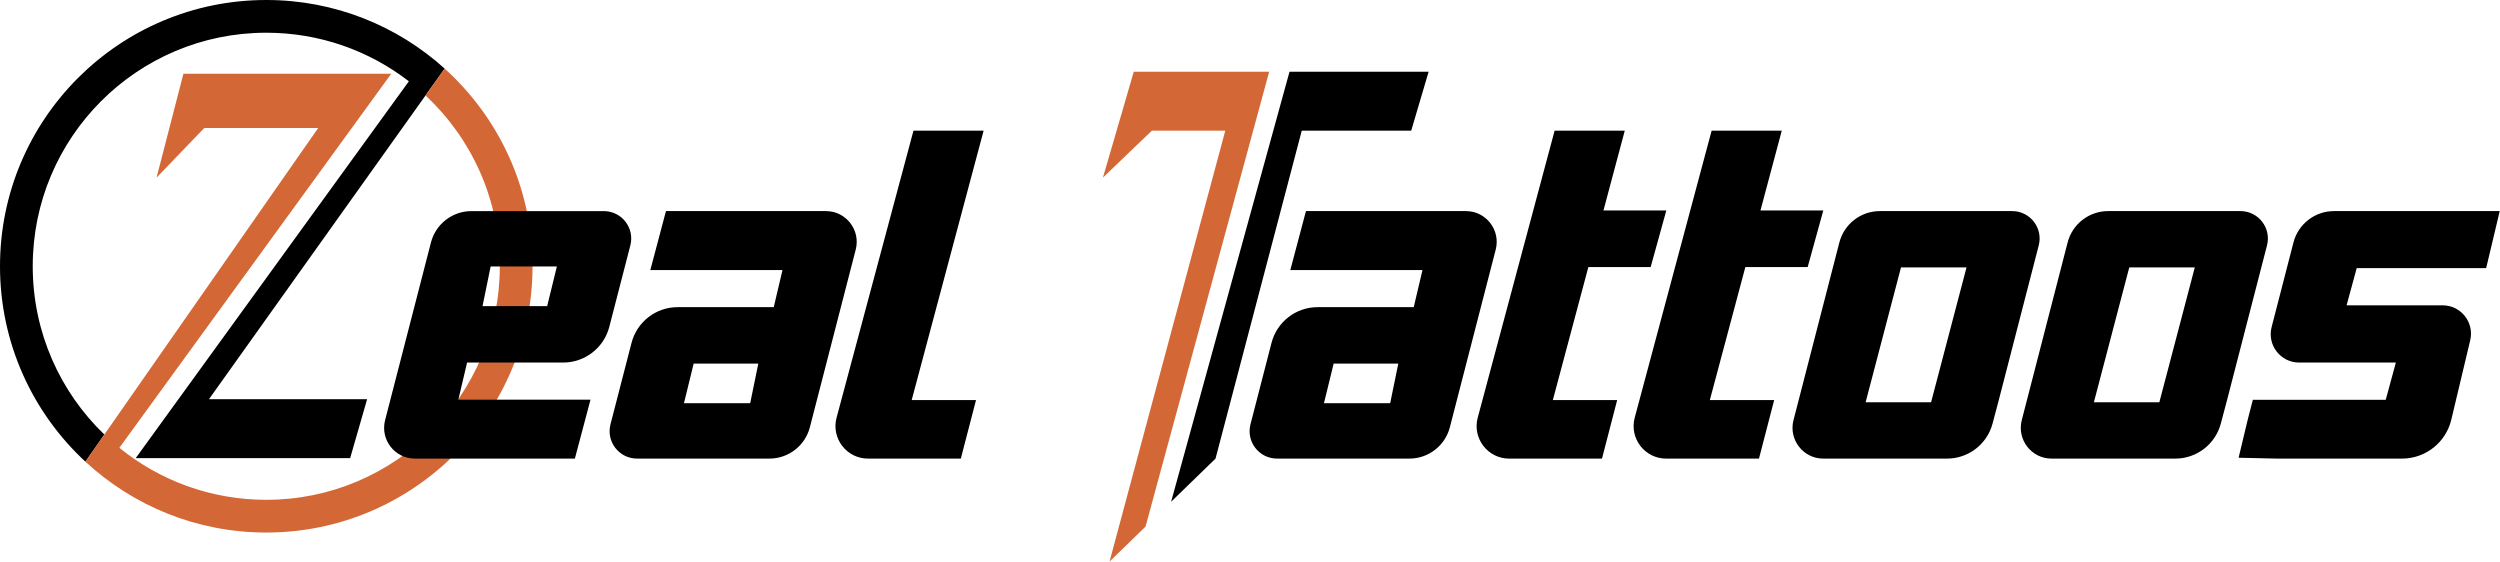 <?xml version="1.0" encoding="UTF-8"?><svg id="a" xmlns="http://www.w3.org/2000/svg" width="3950" height="888" viewBox="0 0 3950 888"><defs><style>.b{fill:#d36836;}</style></defs><path d="m702.58,108.39v.01l-30.24,42.41-342.16,479.89h249.88l-26.82,93.18H214.41L646.01,128.45c-62.32-48.12-140.47-76.75-225.3-76.75-203.79,0-369,165.21-369,369,0,104.44,43.39,198.75,113.14,265.88l-29.91,42.88C51.95,652.62,0,542.72,0,420.7,0,188.35,188.36,0,420.71,0c108.43,0,207.28,41.02,281.87,108.39h0Z"/><path class="b" d="m841.41,420.7c0,232.35-188.35,420.71-420.7,420.71-110.32,0-210.73-42.47-285.77-111.95l29.91-42.88L502.77,202.23h-180l-75.41,78.41,42.47-164.17h328.35L188.59,707.55c63.4,51.38,144.17,82.15,232.12,82.15,203.79,0,369-165.21,369-369,0-106.54-45.15-202.53-117.37-269.89l30.24-42.41c85.26,76.98,138.83,188.38,138.83,312.3h0Z"/><path d="m3723.61,423.6l-16,58.81h151.737c28.958,0,50.318,27.047,43.605,55.217l-29.899,125.465c-8.591,36.05-40.803,61.489-77.862,61.49l-196.881.008-61.31-1.37,14.22-59.42,8.3-32.17h209.95l16-58.81h-152.905c-29.303,0-50.727-27.655-43.403-56.029l34.508-133.691c7.53-29.18,33.86-49.57,63.99-49.57h261.93l-21.46,90.07h-204.52 0Z"/><path d="m3539.936,333.53h-209.1c-30.13,0-56.46,20.39-63.99,49.57l-72.45,280.7c-7.95,30.78,15.29,60.79,47.09,60.79h195.478c33.757,0,63.286-22.719,71.939-55.348l10.032-37.832,62.95-243.72c7.09-27.43-13.62-54.16-41.95-54.16h.001Zm-128.17,302.06h-103.42l55.89-213.06h103.53l-56,213.06Z"/><path d="m3179.27,333.53h-209.1c-30.13,0-56.46,20.39-63.99,49.57l-72.45,280.7c-7.95,30.78,15.29,60.79,47.09,60.79h195.478c33.757,0,63.286-22.719,71.939-55.348l10.032-37.832,62.95-243.72c7.09-27.43-13.62-54.16-41.95-54.16h.001Zm-128.17,302.06h-103.42l55.89-213.06h103.53l-56,213.06Z"/><path d="m2856.12,421.916l24.706-89.38h-99.306l33.659-126.063h-110.824l-121.495,453.442c-8.743,32.631,15.845,64.676,49.628,64.676h146.69l24-92.471h-101.647l56.124-210.204h98.465Z"/><path d="m2608.061,421.916l24.706-89.38h-99.306l33.659-126.063h-110.824l-121.494,453.442c-8.743,32.631,15.845,64.676,49.628,64.676h146.69l24-92.471h-101.647l56.124-210.204h98.464-0Z"/><path d="m2017.689,724.59h209.1c30.14,0,56.47-20.39,64-49.57l72.45-280.7c7.95-30.78-15.29-60.78-47.09-60.78h-252.75l-24.7,93.17h208.82l-13.82,58.59h-151.83c-34.32,0-64.3,23.22-72.88,56.45l-33.24,128.68c-7.09,27.43,13.62,54.16,41.94,54.16h0Zm89.48-150.11h102.14l-12.82,62.59h-104.64l15.32-62.59Z"/><polygon points="2257.24 113.29 2229.71 206.47 2056.79 206.47 1920.53 724.58 1850.36 792.75 2037.45 113.29 2257.24 113.29"/><polygon class="b" points="2005.3 113.29 1809.95 832.02 1753.06 887.29 1935.94 206.47 1819.94 206.47 1742.65 280.58 1791.36 113.29 2005.3 113.29"/><path d="m1542.108,632.119l-24,92.471h-146.69c-33.782,0-58.371-32.044-49.628-64.676l121.494-453.442h110.824l-113.647,425.647h101.647Z"/><path d="m1006.512,724.59h209.1c30.14,0,56.47-20.39,64-49.57l72.45-280.7c7.95-30.78-15.29-60.78-47.09-60.78h-252.75l-24.7,93.17h208.82l-13.82,58.59h-151.83c-34.32,0-64.3,23.22-72.88,56.45l-33.24,128.68c-7.09,27.43,13.62,54.16,41.94,54.16h-0Zm89.48-150.11h102.14l-12.82,62.59h-104.64l15.32-62.59Z"/><path d="m954.01,333.54h-209.1c-30.14,0-56.47,20.39-64,49.57l-72.45,280.7c-7.95,30.78,15.29,60.78,47.09,60.78h252.75l24.7-93.17h-208.82l13.82-58.59h151.83c34.32,0,64.3-23.22,72.88-56.45l33.24-128.68c7.09-27.43-13.62-54.16-41.94-54.16h0Zm-89.48,150.11h-102.14l12.82-62.59h104.64l-15.32,62.59Z"/></svg>